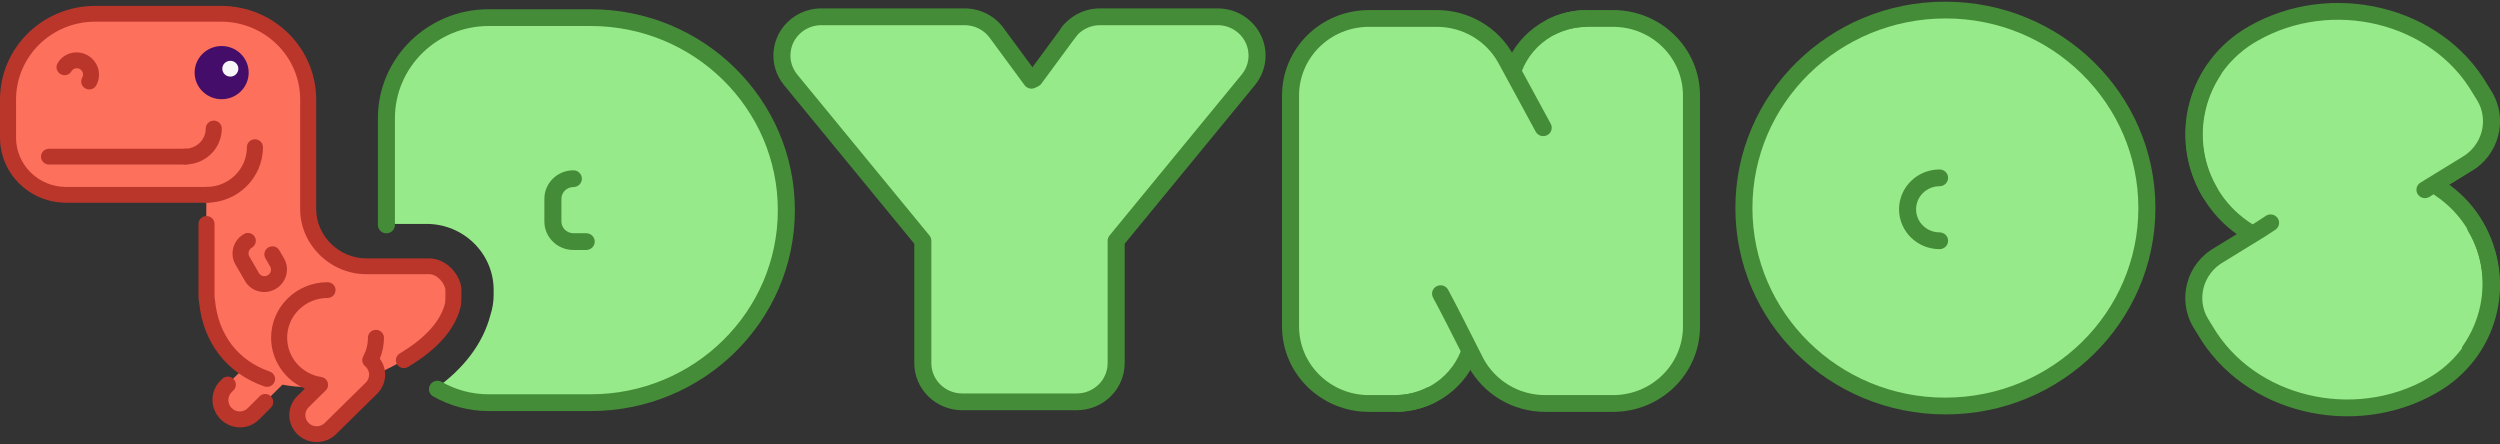 <?xml version="1.0" encoding="UTF-8"?>
<svg viewBox="0 0 439 78" xmlns="http://www.w3.org/2000/svg">
<rect x="0" y="0" width="439" height="78" fill="#333333" stroke="none"/>
<g fill-rule="evenodd">
<g transform="translate(67.853 2.357)" fill="#97ea89">
<path d="m8.71 65.828c4.785-3.398 8.246-7.809 9.557-12.878 0.372-1.14 0.564-2.335 0.564-3.548v-0.846c0-6.404-5.275-11.595-11.782-11.595h-7.049v-18.696c0-9.763 8.042-17.677 17.962-17.677h17.872c19.013 0 34.427 15.169 34.427 33.881s-15.413 33.881-34.427 33.881h-17.872c-3.384 0-6.549-0.921-9.251-2.522zm119.63-26.152v19.836c0 4.881-4.021 8.838-8.981 8.838h-15.554c-4.96 0-8.981-3.957-8.981-8.838v-19.836c-0.277-0.249-0.536-0.521-0.774-0.816l-21.67-26.798c-2.471-3.055-1.957-7.504 1.148-9.935 1.272-0.996 2.849-1.538 4.474-1.538h22.962c2.245 0 4.361 1.033 5.72 2.792l6.196 8.022 7.334-8.363c1.365-1.556 3.35-2.451 5.439-2.451h19.509c3.968 0 7.185 3.166 7.185 7.071 0 1.599-0.551 3.151-1.563 4.403l-21.67 26.798c-0.238 0.294-0.497 0.567-0.774 0.816zm55.791-39.087h-11.825c-7.536 0-13.644 6.067-13.644 13.552v40.657c0 7.485 6.109 13.552 13.644 13.552h4.548c6.144 0 11.339-4.033 13.049-9.579l1.291 2.405c2.371 4.416 7 7.175 12.039 7.175h11.825c7.536 0 13.644-6.067 13.644-13.552v-40.657c0-7.485-6.109-13.552-13.644-13.552h-4.548c-6.144 0-11.339 4.033-13.049 9.579l-1.291-2.405c-2.371-4.416-7-7.175-12.039-7.175z"/>
<rect x="238.89" width="69.959" height="68.94" rx="34.47"/>
<path d="m325.77 38.692c-2.311 1.325-3.832 2.39-4.563 2.807-4.285 2.445-5.753 7.86-3.279 12.094l0.673 1.339c7.824 13.394 25.153 17.983 38.704 10.25l1.069-0.476c8.52-4.862 12.247-14.778 9.541-23.705-0.723-3.078-2.177-6.041-4.384-8.629-0.62-0.727-1.28-1.402-1.974-2.023 2.365-1.321 3.918-2.419 4.66-2.842 4.295-2.451 5.767-7.879 3.287-12.124l-0.675-1.343c-7.843-13.427-25.215-18.027-38.8-10.275l-1.072 0.477c-8.93 5.095-12.607 15.729-9.155 24.977 0.786 2.684 2.143 5.256 4.087 7.536 0.592 0.694 1.22 1.34 1.879 1.937z"/>
</g>
<path transform="translate(.848 1.968)" d="m65.615 63.517c0.19 1.052-0.127 2.176-0.953 2.988l-7.293 7.177c-1.343 1.321-3.519 1.321-4.862 0-1.343-1.321-1.343-3.463 0-4.785l3.012-2.964c-0.699 0.051-1.397 0.077-2.092 0.077-1.671 0-3.228-0.15-4.672-0.434l-5.554 5.466c-1.343 1.321-3.519 1.321-4.862 0-1.343-1.321-1.343-3.463 0-4.785l3.585-3.529c-3.813-2.713-5.988-6.887-6.451-11.669-0.062-0.364-0.094-0.739-0.094-1.12v-17.762h-24.923c-5.696 0-10.313-4.544-10.313-10.15v-6.766c0-8.408 6.926-15.224 15.47-15.224h22.345c8.544 0 15.47 6.816 15.47 15.224v19.453c0 5.521 4.704 10.15 10.313 10.15h10.313c2.373 0 4.297 1.893 4.297 4.229v0.846c0 0.522-0.096 1.021-0.271 1.482-1.197 5.117-6.225 9.504-12.465 12.095z" fill="#fc705c"/>
<g transform="translate(-.051 .98)" fill="#ba362b" fill-rule="nonzero">
<path transform="matrix(.707 .707 -.707 .707 61.402 -9.358)" d="m43.99 66.278v2.977c0 1.083-0.892 1.961-1.993 1.961-1.101 0-1.993-0.878-1.993-1.961v-0.486c0-0.765-0.63-1.385-1.408-1.385s-1.408 0.62-1.408 1.385v0.486c0 2.613 2.153 4.732 4.808 4.732 2.655 0 4.808-2.119 4.808-4.732v-2.977c0-0.765-0.63-1.385-1.408-1.385s-1.408 0.62-1.408 1.385z"/>
<path d="m71.696 63.458c5.038-3.013 8.302-6.541 9.257-10.622 0.082-0.352 0.111-0.851 0.121-1.607 0.004-0.291 0.004-0.556 0.002-0.966-0.001-0.23-0.001-0.24-0.001-0.303 0-1.232-0.622-2.598-1.612-3.668-1.086-1.173-2.518-1.9-4.046-1.9h-11.051c-4.771 0-8.793-3.958-8.793-8.654v-19.242c0-9.082-7.481-16.444-16.709-16.444h-22.102c-9.228 0-16.709 7.362-16.709 16.444v6.693c0 6.31 5.197 11.425 11.609 11.425h24.904c0.777 0 1.408-0.62 1.408-1.385 0-0.765-0.63-1.385-1.408-1.385h-24.904c-4.856 0-8.793-3.874-8.793-8.654v-6.693c0-7.552 6.22-13.673 13.894-13.673h22.102c7.673 0 13.894 6.122 13.894 13.673v19.242c0 6.226 5.283 11.425 11.609 11.425h11.051c0.667 0 1.377 0.361 1.965 0.995 0.548 0.592 0.878 1.317 0.878 1.802 0 0.07 3.11e-5 0.078 0.001 0.315 0.002 0.395 0.002 0.647-0.002 0.918-0.007 0.533-0.03 0.94-0.049 1.021-0.753 3.218-3.525 6.214-7.975 8.876-0.664 0.397-0.876 1.25-0.472 1.903 0.404 0.654 1.27 0.862 1.934 0.465z"/>
<path d="m46.483 66.874c0.734 0.253 1.537-0.126 1.794-0.848 0.257-0.722-0.129-1.513-0.862-1.766-5.614-1.939-9.028-6.503-9.608-12.487-0.003-0.032-0.007-0.064-0.013-0.096-0.049-0.289-0.074-0.583-0.074-0.88v-12.458c0-0.765-0.63-1.385-1.408-1.385-0.777 0-1.408 0.62-1.408 1.385v12.458c0 0.434 0.035 0.863 0.104 1.286 0.694 7.007 4.806 12.489 11.474 14.792zm5.776 1.694c-1.878 1.848-1.878 4.844 0 6.692 1.878 1.848 4.922 1.848 6.8 0l7.213-7.099c1.705-1.678 1.862-4.302 0.471-6.154 0.48-1.157 0.731-2.402 0.731-3.682 0-0.765-0.63-1.385-1.408-1.385s-1.408 0.62-1.408 1.385c0 1.163-0.288 2.281-0.831 3.283-0.312 0.575-0.174 1.287 0.331 1.709 0.042 0.035 0.083 0.072 0.123 0.111 0.778 0.766 0.778 2.007 0 2.773l-7.213 7.099c-0.778 0.766-2.04 0.766-2.818 0-0.778-0.766-0.778-2.007 0-2.773l3.002-2.955c0.815-0.802 0.359-2.176-0.78-2.349-3.432-0.522-6-3.443-6-6.898 0-3.855 3.176-6.981 7.093-6.981 0.777 0 1.408-0.62 1.408-1.385 0-0.765-0.63-1.385-1.408-1.385-5.472 0-9.909 4.366-9.909 9.751 0 3.96 2.414 7.418 5.931 8.935z"/>
<path transform="matrix(.866 -.5 .5 .866 -16.352 28.853)" d="m46.807 44.94v1.673c0 0.621-0.512 1.124-1.143 1.124-0.631 0-1.143-0.503-1.143-1.124v-3.346c0-0.621 0.512-1.124 1.143-1.124 0.777 0 1.408-0.62 1.408-1.385s-0.63-1.385-1.408-1.385c-2.186 0-3.958 1.744-3.958 3.895v3.346c0 2.151 1.772 3.895 3.958 3.895s3.958-1.744 3.958-3.895v-1.673c0-0.765-0.63-1.385-1.408-1.385-0.777 0-1.408 0.62-1.408 1.385z"/>
<path transform="matrix(.866 .5 -.5 .866 7.407 -5.604)" d="m18.07 12.252c0-2.125-1.751-3.848-3.91-3.848s-3.91 1.723-3.91 3.848c0 0.765 0.63 1.385 1.408 1.385s1.408-0.62 1.408-1.385c0-0.595 0.49-1.077 1.095-1.077s1.095 0.482 1.095 1.077c0 0.765 0.63 1.385 1.408 1.385 0.777 0 1.408-0.62 1.408-1.385z"/>
<path d="m32.584 27.898c3.542 0 6.413-2.826 6.413-6.311 0-0.765-0.63-1.385-1.408-1.385-0.777 0-1.408 0.62-1.408 1.385 0 1.955-1.611 3.541-3.598 3.541-0.777 0-1.408 0.62-1.408 1.385 0 0.765 0.63 1.385 1.408 1.385z"/>
<path d="m32.639 25.143h-23.984c-0.777 0-1.408 0.62-1.408 1.385s0.63 1.385 1.408 1.385h23.984c0.777 0 1.408-0.62 1.408-1.385s-0.63-1.385-1.408-1.385zm3.675 9.47c5.472 0 9.909-4.366 9.909-9.751 0-0.765-0.63-1.385-1.408-1.385-0.777 0-1.408 0.62-1.408 1.385 0 3.855-3.176 6.981-7.093 6.981-0.777 0-1.408 0.62-1.408 1.385 0 0.765 0.63 1.385 1.408 1.385z"/>
</g>
<ellipse cx="38.922" cy="12.752" rx="4.745" ry="4.669" fill="#430d69"/>
<ellipse cx="40.445" cy="12.065" rx="1.408" ry="1.385" fill="#f7f7f7"/>
<g transform="translate(65.733)" fill="#458c39" fill-rule="nonzero">
<g transform="translate(311.27)">
<path d="m12.327 33.02c-5.353-9.053-2.177-20.629 7.101-25.859 13.011-7.427 30.491-3.281 37.776 9.196l0.818 1.319c2.049 3.466 0.824 7.932-2.759 9.952l-7.237 4.444c-0.701 0.431-0.915 1.339-0.477 2.03s1.361 0.9 2.062 0.47l7.189-4.415c4.974-2.803 6.696-9.08 3.794-13.989l-0.814-1.312c-8.109-13.888-27.437-18.472-41.847-10.247-10.709 6.037-14.383 19.424-8.193 29.893 0.416 0.703 1.332 0.941 2.046 0.532 0.715-0.409 0.957-1.311 0.541-2.014z"/>
<path transform="matrix(.89 -.456 .456 .89 -10.945 9.047)" d="m12.363 40.373c-5.353-9.053-2.177-20.629 7.101-25.859 1.07-0.611-0.454-3.147-1.495-2.552-10.709 6.037-14.383 19.424-8.193 29.893 0.416 0.703 1.332 0.941 2.046 0.532s0.957-1.311 0.541-2.014z"/>
<path transform="matrix(-.902 .432 -.432 -.902 125.75 64.73)" d="m54.588 59.793c-5.353-9.053-2.177-20.629 7.101-25.859 1.07-0.611-0.454-3.147-1.495-2.552-10.709 6.037-14.383 19.424-8.193 29.893 0.416 0.703 1.332 0.941 2.046 0.532 0.715-0.409 0.957-1.311 0.541-2.014z"/>
<path d="m56.406 40.604c5.353 9.053 2.177 20.629-7.101 25.859-13.011 7.427-30.491 3.281-37.776-9.196l-0.818-1.319c-2.049-3.466-0.824-7.932 2.759-9.952l7.237-4.444 1.834-1.202c0.688-0.451 0.874-1.366 0.415-2.043s-1.388-0.86-2.076-0.409l-1.796 1.179-7.151 4.391c-4.974 2.803-6.696 9.08-3.794 13.989l0.814 1.312c8.109 13.888 27.437 18.472 41.847 10.247 10.709-6.037 14.383-19.424 8.193-29.893-0.416-0.703-1.332-0.941-2.046-0.532s-0.957 1.311-0.541 2.014z"/>
</g>
<g transform="translate(0 1.013)">
<path d="m3.617 38.485v-18.727c0-8.949 7.372-16.204 16.465-16.204h17.915c18.145 0 32.855 14.476 32.855 32.334 0 17.858-14.71 32.334-32.855 32.334h-17.915c-2.937 0-5.758-0.757-8.242-2.173-0.715-0.408-1.631-0.168-2.046 0.536-0.414 0.704-0.171 1.605 0.545 2.013 2.937 1.675 6.276 2.57 9.743 2.57h17.915c19.799 0 35.849-15.795 35.849-35.28s-16.05-35.28-35.849-35.28h-17.915c-10.747 0-19.459 8.574-19.459 19.15v18.727c0 0.814 0.67 1.473 1.497 1.473 0.827 0 1.497-0.66 1.497-1.473z"/>
<path d="m37.208 39.938h-2.255c-1.161 0-2.101-0.924-2.101-2.062v-3.977c0-1.138 0.94-2.062 2.101-2.062 0.827 0 1.497-0.66 1.497-1.473s-0.67-1.473-1.497-1.473c-2.813 0-5.095 2.242-5.095 5.008v3.977c0 2.767 2.282 5.008 5.095 5.008h2.255c0.827 0 1.497-0.66 1.497-1.473 0-0.814-0.67-1.473-1.497-1.473z"/>
</g>
<path d="m94.818 42.796v20.964c0 4.57 3.769 8.274 8.418 8.274h20.107c4.649 0 8.418-3.704 8.418-8.274v-20.964l22.875-27.852c1.208-1.472 1.868-3.305 1.868-5.197 0-4.57-3.769-8.274-8.418-8.274h-20.646c-2.634 0-5.116 1.212-6.707 3.274-0.5 0.648-0.372 1.572 0.287 2.064 0.658 0.492 1.597 0.366 2.097-0.282 1.025-1.329 2.625-2.11 4.323-2.11h20.646c2.997 0 5.425 2.386 5.425 5.328 0 1.217-0.424 2.397-1.202 3.345l-23.207 28.257c-0.215 0.262-0.333 0.589-0.333 0.926v21.484c0 2.942-2.428 5.328-5.425 5.328h-20.107c-2.997 0-5.425-2.386-5.425-5.328v-21.484c0-0.337-0.117-0.664-0.333-0.926l-23.207-28.257c-1.88-2.289-1.516-5.642 0.815-7.49 0.965-0.765 2.167-1.182 3.408-1.182h25.163c1.741 0 3.376 0.821 4.396 2.207l6.133 8.333c0.485 0.659 1.421 0.806 2.09 0.329 0.669-0.477 0.819-1.398 0.334-2.057l-6.133-8.333c-1.583-2.151-4.12-3.424-6.821-3.424h-25.163c-1.923 0-3.789 0.647-5.286 1.834-3.619 2.87-4.186 8.08-1.265 11.636z"/>
<path transform="matrix(-1 0 0 1 237.96 0)" d="m114.7 6.37 6.135 8.333c0.485 0.659 1.421 0.806 2.091 0.329 0.67-0.477 0.819-1.398 0.334-2.057l-6.135-8.333c-1.584-2.151-3.445 0.343-2.425 1.728z"/>
<g transform="translate(238.7)">
<path d="m3.293 36.532c0 18.386 15.145 33.291 33.828 33.291 18.797 0 33.942-14.905 33.942-33.291s-15.145-33.291-33.828-33.291c-18.797 0-33.942 14.905-33.942 33.291zm33.828-36.238c20.45 0 36.936 16.224 36.936 36.238s-16.486 36.238-36.822 36.238c-20.45 0-36.936-16.224-36.936-36.238s16.486-36.238 36.822-36.238z"/>
<path d="m36.157 40.804c-2.279 0-4.125-1.814-4.125-4.051 0-2.237 1.846-4.051 4.125-4.051 0.827 0 1.497-0.66 1.497-1.473 0-0.814-0.67-1.473-1.497-1.473-3.931 0-7.119 3.132-7.119 6.997 0 3.865 3.188 6.997 7.119 6.997 0.827 0 1.497-0.66 1.497-1.473 0-0.814-0.67-1.473-1.497-1.473z"/>
</g>
<g transform="translate(159.09 1.473)">
<path d="m47.488 20.266-6.533-12.033c-2.653-4.886-7.83-7.938-13.465-7.938h-11.929c-8.428 0-15.261 6.713-15.261 14.995v40.566c0 8.282 6.833 14.995 15.261 14.995h4.588c2.439 0 4.798-0.564 6.926-1.63 0.737-0.369 1.03-1.256 0.655-1.981s-1.276-1.013-2.013-0.644c-1.709 0.856-3.603 1.309-5.567 1.309h-4.588c-6.776 0-12.268-5.395-12.268-12.049v-40.566c0-6.654 5.492-12.049 12.268-12.049h11.929c4.531 0 8.693 2.453 10.825 6.38l6.533 12.033c0.39 0.718 1.296 0.988 2.026 0.605 0.729-0.383 1.004-1.276 0.615-1.993z"/>
<path d="m53.879 0.295c-6.272 0-11.66 3.717-14.007 9.033-0.807 1.827 1.811 4.464 1.947 3.745 1.06-5.595 6.056-9.832 12.06-9.832z"/>
<path transform="matrix(-1 0 0 -1 54.66 128.8)" d="m34.411 57.952c-6.272 0-11.66 3.717-14.007 9.033-0.807 1.827 1.811 4.464 1.947 3.745 1.06-5.595 6.056-9.832 12.06-9.832z"/>
<path d="m26.82 50.788c1.141 2.101 3.209 6.133 6.2 12.084 2.674 4.927 7.851 7.979 13.487 7.979h11.929c8.428 0 15.261-6.713 15.261-14.995v-40.566c0-8.282-6.833-14.995-15.261-14.995h-4.588c-2.407 0-4.738 0.549-6.844 1.589-0.739 0.365-1.037 1.25-0.667 1.977s1.27 1.021 2.009 0.656c1.692-0.835 3.563-1.276 5.502-1.276h4.588c6.776 0 12.268 5.395 12.268 12.049v40.566c0 6.654-5.492 12.049-12.268 12.049h-11.929c-4.531 0-8.693-2.453-10.825-6.38-2.982-5.936-5.061-9.988-6.221-12.125-0.39-0.718-1.296-0.988-2.026-0.605s-1.004 1.276-0.615 1.993z"/>
</g>
</g>
</g>
</svg>
